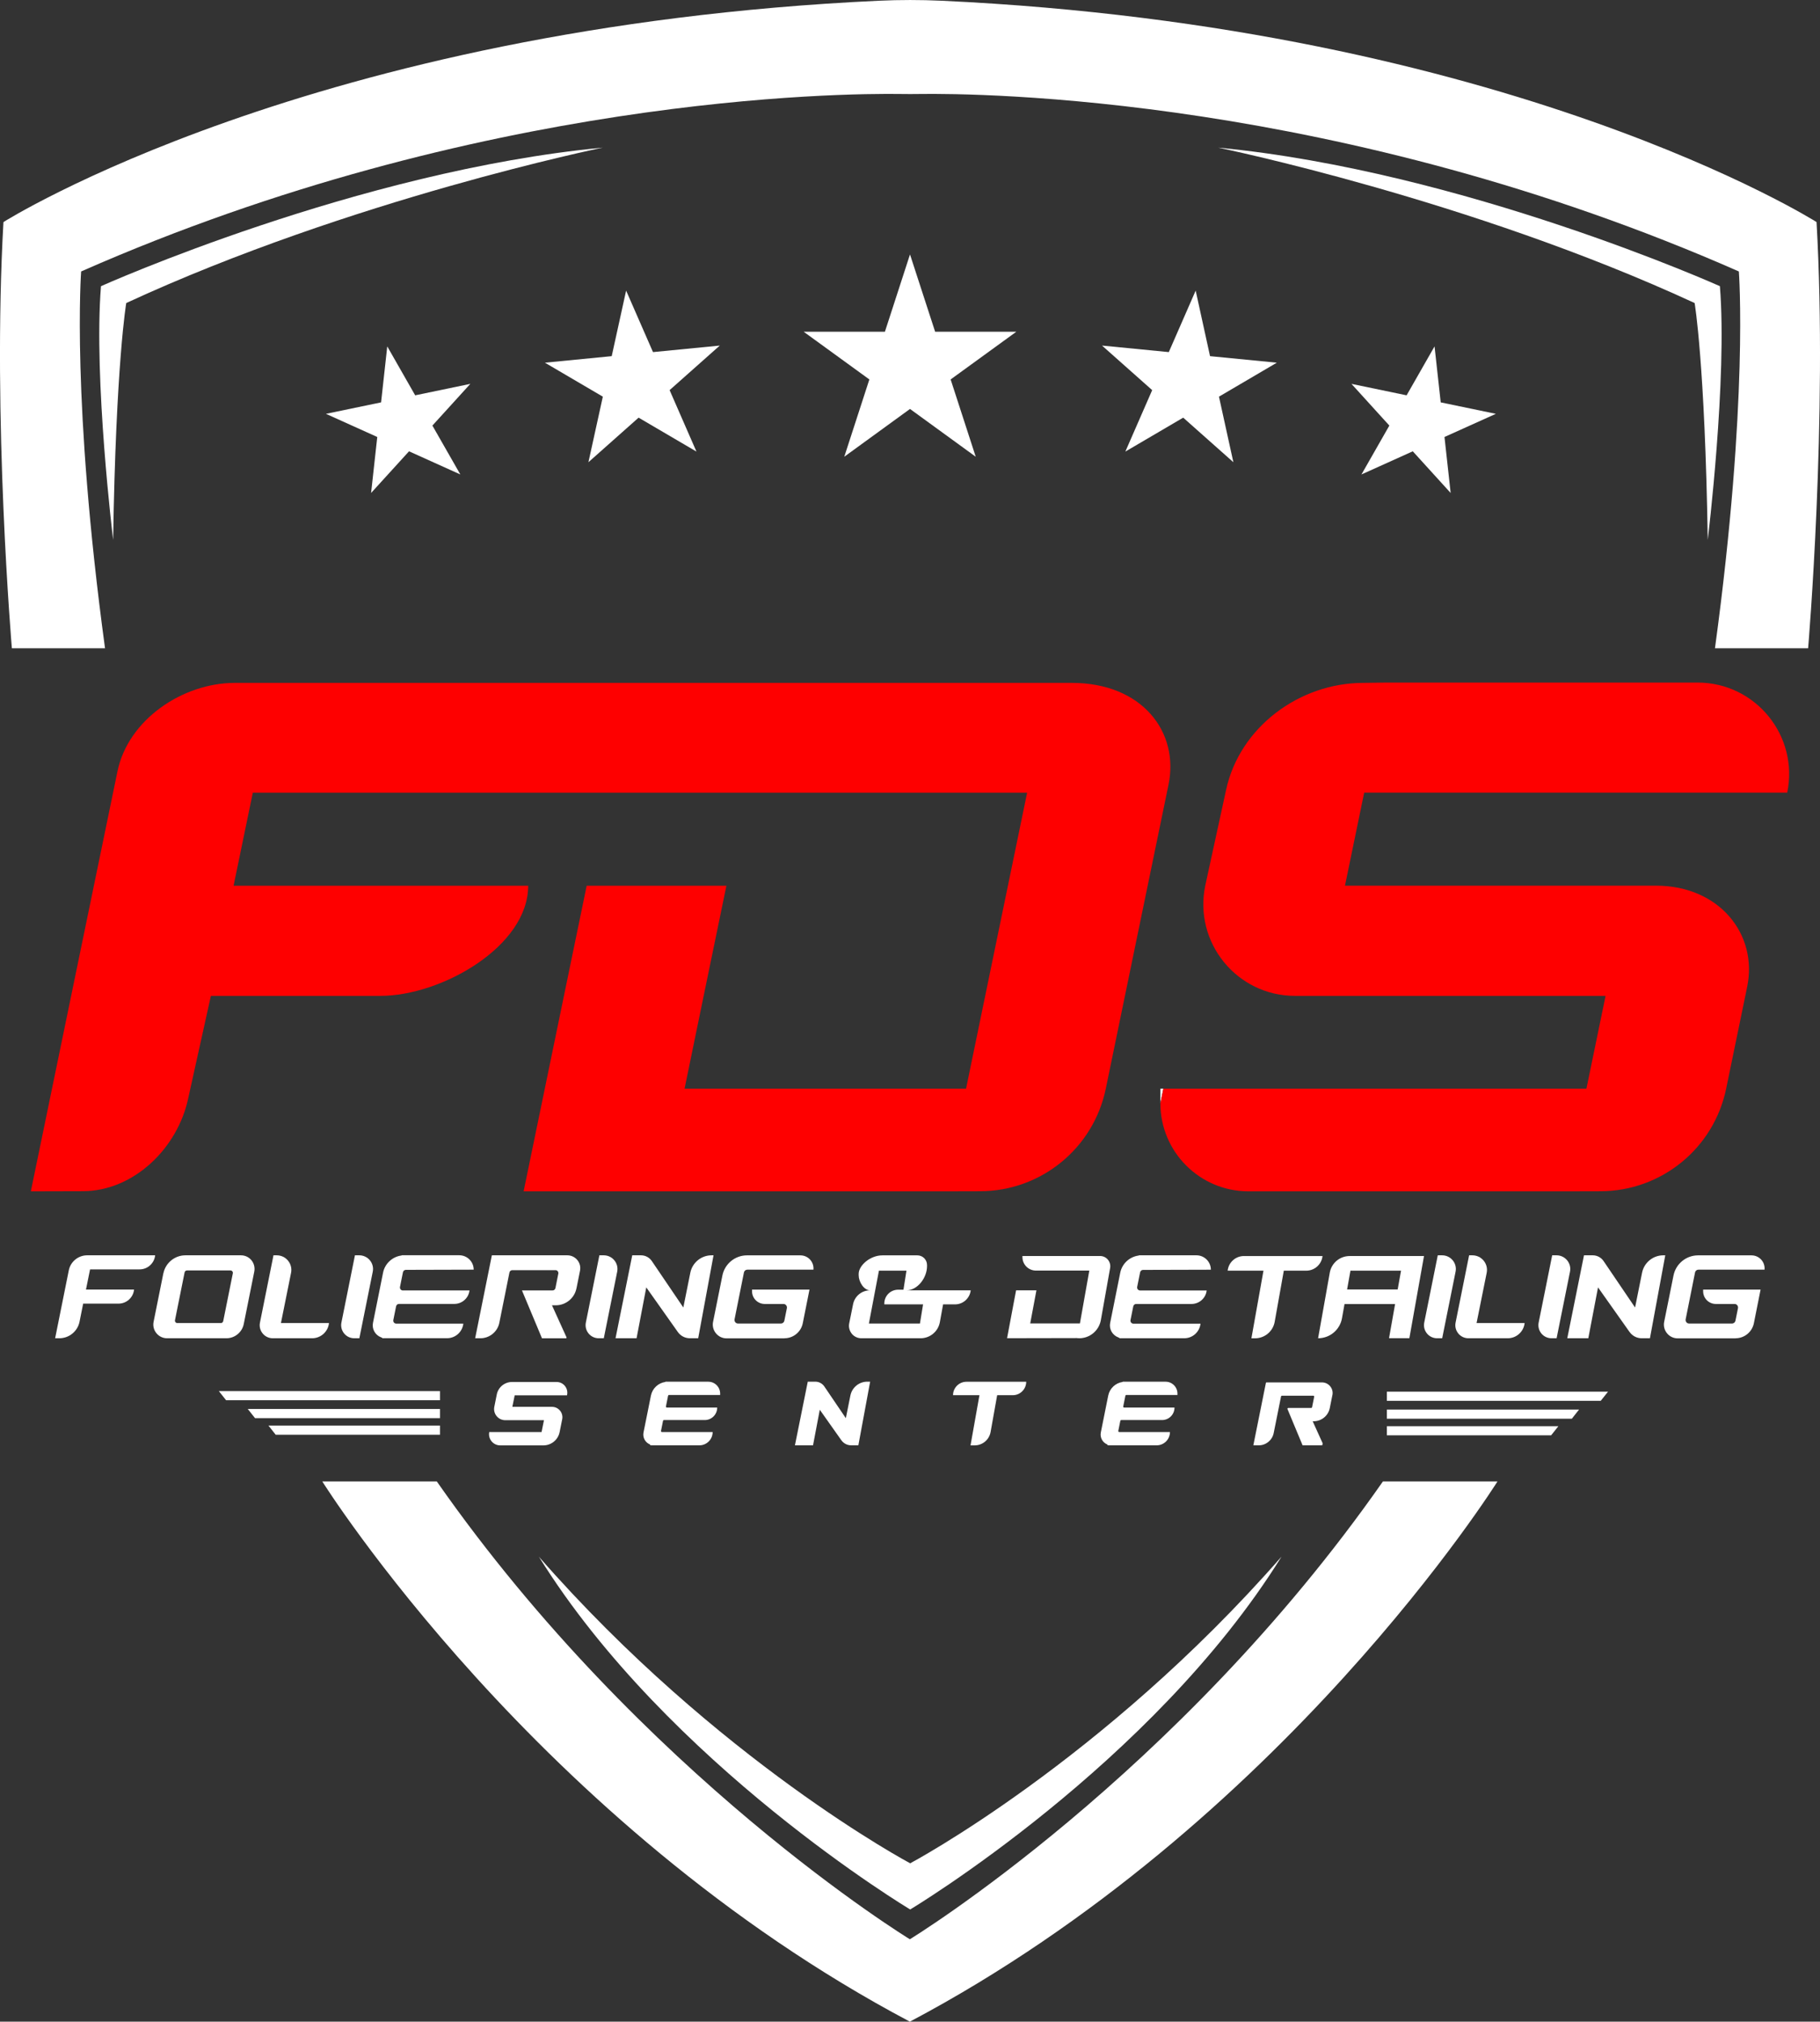 <?xml version="1.0" encoding="UTF-8"?><svg id="Layer_2" xmlns="http://www.w3.org/2000/svg" viewBox="0 0 395.44 439.18"><rect x="0" y="0" width="395.44" height="439.18" fill="#333333" stroke="none"/><defs><style>.cls-1{fill:#fff;}.cls-2{fill:#fe0000;}</style></defs><g id="Layer_1-2"><path class="cls-2" d="M232.87,148.35c15.29,0,23.38,10.66,21.02,22.11l-.36,1.74-13.27,64.3h0c-2.67,12.95-14.06,22.25-27.29,22.28l-7.67.02h-85.57s-5.96,0-5.96,0l8.76-42.46,4.94-23.92h30.36l-4.94,23.92-4.15,20.16h61.16l13.27-64.3H54.93l-4.18,20.22h64.01c0,13.21-18.88,23.92-32.09,23.92h-36.85l-4.9,22.13c-2.24,10.87-11.81,20.28-22.91,20.3l-11.31.03,18.83-91.26c2.31-11.17,14.11-19.19,25.51-19.19h181.83Z"/><polygon class="cls-1" points="252.12 236.5 252.77 236.5 252.12 239.66 252.12 236.5"/><path class="cls-2" d="M296.4,172.2l-4.17,20.2h67.56c13.83,0,22.17,10.62,19.83,21.95l-.41,1.99-4.16,20.16h0c-2.67,12.95-14.06,22.25-27.29,22.28l-7.67.02h-68.83c-10.57,0-19.14-8.57-19.14-19.14h0s.65-3.16.65-3.16h91.92l4.16-20.16h-67.48c-12.62,0-22.05-11.58-19.5-23.94h0s4.54-20.86,4.54-20.86c2.95-13.54,15.86-23.15,29.72-23.19l5.2-.07h67.51c12.6,0,22.03,11.57,19.48,23.91h0s-91.92,0-91.92,0Z"/><path class="cls-1" d="M278.43,338.17c-38.9,44.44-80.67,66.61-80.67,66.61h0s-41.79-22.19-80.67-66.6c28.07,45.15,80.67,76.63,80.67,76.63h0s52.61-31.5,80.67-76.63Z"/><path class="cls-1" d="M371.05,117.29s4.27-34.98,2.64-55.12c0,0-55.73-25.02-109.02-30.1,0,0,54.71,11.19,103.53,33.76,0,0,2.24,13.02,2.85,51.46Z"/><path class="cls-1" d="M24.58,117.29s-4.27-34.98-2.64-55.12c0,0,55.73-25.02,109.02-30.1,0,0-54.71,11.19-103.53,33.76,0,0-2.24,13.02-2.85,51.46Z"/><path class="cls-1" d="M78.06,272.7h-.94l-2.94,14.62c-.17.84.05,1.7.59,2.36.54.66,1.34,1.04,2.2,1.04h1.11l2.91-14.46c.18-.88-.05-1.78-.62-2.47s-1.41-1.09-2.3-1.09Z"/><path class="cls-1" d="M313.33,272.7h-.94l-2.94,14.62c-.17.84.05,1.7.59,2.36.54.66,1.34,1.04,2.2,1.04h1.11l2.91-14.46c.18-.88-.05-1.78-.62-2.47s-1.41-1.09-2.3-1.09Z"/><path class="cls-1" d="M131.17,272.7h-.94l-2.94,14.62c-.17.84.05,1.7.59,2.36.54.66,1.34,1.04,2.2,1.04h1.11l2.91-14.46c.18-.88-.05-1.78-.62-2.47s-1.41-1.09-2.3-1.09Z"/><path class="cls-1" d="M338.19,272.7h-.94l-2.94,14.62c-.17.84.05,1.7.59,2.36.54.66,1.34,1.04,2.2,1.04h1.11l2.91-14.46c.18-.88-.05-1.78-.62-2.47s-1.41-1.09-2.3-1.09Z"/><path class="cls-1" d="M125.25,279.9l.77-3.84c.17-.83-.04-1.68-.58-2.33-.53-.65-1.33-1.03-2.17-1.03h-16.4l-3.63,18.02h1.15c1.98,0,3.71-1.41,4.1-3.35l2.2-10.94c.06-.29.32-.5.61-.5h9.4c.19,0,.37.08.48.23s.17.34.13.52l-.63,3.15c-.06.29-.32.5-.61.5h-6.66l4.35,10.4h5.3l.04-.19-3.17-6.98h.9c2.13-.03,3.99-1.56,4.41-3.65Z"/><path class="cls-1" d="M289.49,303.09l-.56,2.79c-.33,1.66-1.78,2.86-3.48,2.87h-.24s2.17,4.79,2.17,4.79l-.09.44h-4.27l-2.18-5.23-1.1-2.64c-.05-.12.04-.25.17-.25h4.99c.09,0,.16-.06.18-.15l.46-2.29c.02-.11-.06-.22-.18-.22h-6.84c-.09,0-.16.06-.18.15l-1.6,7.97c-.31,1.55-1.67,2.66-3.25,2.66h-1.17l2.73-13.57c.01-.06.06-.1.12-.1h12.06c1.46,0,2.56,1.34,2.27,2.77Z"/><path class="cls-1" d="M151.7,290.72l3.33-18.02h-.42c-2.24,0-4.18,1.59-4.62,3.78l-1.52,7.56-6.85-10.1c-.53-.77-1.4-1.24-2.33-1.24h-1.92l-3.63,18.02h4.57l2.11-11.05,6.86,9.7c.6.85,1.58,1.35,2.61,1.35h1.8Z"/><path class="cls-1" d="M189.06,300.15l-2.56,13.83h-1.55c-.86,0-1.66-.41-2.15-1.11h0s-4.68-6.62-4.68-6.62l-1.47,7.73h-3.93l2.79-13.83h1.64c.78,0,1.51.39,1.95,1.03h0s4.68,6.9,4.68,6.9l.99-4.92c.35-1.75,1.89-3.01,3.67-3.01h.64Z"/><path class="cls-1" d="M354.08,289.37c.6.85,1.58,1.35,2.61,1.35h1.8l3.33-18.02h-.42c-2.24,0-4.18,1.59-4.62,3.78l-1.52,7.56-6.85-10.1c-.53-.77-1.4-1.24-2.33-1.24h-1.92l-3.63,18.02h4.57l2.11-11.05,6.86,9.7Z"/><path class="cls-1" d="M18.94,272.7c-1.93,0-3.61,1.37-3.99,3.26l-2.97,14.76h.92c2.12,0,3.96-1.51,4.38-3.58l.79-3.94h7.68c1.76,0,3.21-1.34,3.38-3.06h-10.45l.89-4.38h10.76c1.76,0,3.21-1.35,3.38-3.06h-14.77Z"/><path class="cls-1" d="M35.49,276.62l-2.12,10.54c-.18.88.05,1.78.62,2.47.57.69,1.4,1.09,2.3,1.09h12.91c1.82,0,3.4-1.3,3.76-3.08l2.29-11.4c.17-.87-.05-1.77-.61-2.46-.56-.69-1.4-1.08-2.29-1.08h-12.06c-2.32,0-4.33,1.65-4.79,3.92ZM40.62,275.99h9.46c.16,0,.3.07.4.19.1.12.14.28.11.43l-2.09,10.39c-.05.24-.26.42-.51.42h-9.46c-.16,0-.3-.07-.4-.19-.1-.12-.14-.28-.11-.43l2.09-10.39c.05-.24.26-.42.51-.42Z"/><path class="cls-1" d="M63.24,276.5c.19-.94-.05-1.9-.66-2.64-.61-.74-1.5-1.16-2.46-1.16h-.7l-2.94,14.63c-.17.84.05,1.69.59,2.35s1.34,1.04,2.19,1.04h8.56c1.9,0,3.47-1.45,3.66-3.3h-10.44l2.2-10.92Z"/><path class="cls-1" d="M323.02,276.5c.19-.94-.05-1.9-.66-2.64-.61-.74-1.5-1.16-2.46-1.16h-.7l-2.94,14.63c-.17.84.05,1.69.59,2.35s1.34,1.04,2.19,1.04h8.56c1.9,0,3.47-1.45,3.66-3.3h-10.44l2.2-10.92Z"/><path class="cls-1" d="M87.54,280.34c-.19,0-.38-.09-.5-.24s-.17-.35-.13-.54l.64-3.18c.06-.3.33-.52.63-.52l14.74-.04c0-1.73-1.41-3.13-3.13-3.13h-12.43l-.18.06c-1.97.28-3.56,1.78-3.95,3.72l-2.19,10.9c-.27,1.34.47,2.66,1.76,3.15l.24.09v.1h14.1c1.83,0,3.34-1.39,3.53-3.17h-14.58c-.2,0-.38-.09-.5-.24-.12-.15-.17-.35-.13-.54l.6-2.98c.06-.3.33-.52.63-.52h12.03c1.7,0,3.1-1.29,3.29-2.93h-14.46Z"/><path class="cls-1" d="M156.47,303.05v-.31c0-1.43-1.16-2.58-2.58-2.58h-9.32v.05c-1.55.22-2.82,1.39-3.14,2.96l-1.61,8.02c-.23,1.16.44,2.24,1.47,2.63v.16h10.66c1.6,0,2.89-1.29,2.89-2.89h-11.02c-.13,0-.22-.12-.2-.24l.44-2.2c.02-.09.1-.16.2-.16h8.86c1.5,0,2.71-1.21,2.71-2.71h-10.94c-.13,0-.22-.12-.2-.24l.47-2.34c.02-.09.1-.16.2-.16h11.13Z"/><path class="cls-1" d="M255.83,303.05v-.31c0-1.43-1.16-2.58-2.58-2.58h-9.32v.05c-1.55.22-2.82,1.39-3.14,2.96l-1.61,8.02c-.23,1.16.44,2.24,1.47,2.63v.16h10.66c1.6,0,2.89-1.29,2.89-2.89h-11.02c-.13,0-.22-.12-.2-.24l.44-2.2c.02-.09.1-.16.2-.16h8.86c1.5,0,2.71-1.21,2.71-2.71h-10.94c-.13,0-.22-.12-.2-.24l.47-2.34c.02-.09.1-.16.2-.16h11.13Z"/><path class="cls-1" d="M247.71,280.34c-.19,0-.38-.09-.5-.24s-.17-.35-.13-.54l.64-3.17c.06-.3.33-.52.63-.52l14.74-.04c0-1.73-1.41-3.13-3.13-3.13h-12.43l-.18.06c-1.97.28-3.56,1.78-3.95,3.72l-2.19,10.9c-.27,1.34.47,2.66,1.76,3.15l.24.09v.1h14.1c1.83,0,3.34-1.39,3.53-3.17h-14.58c-.19,0-.38-.09-.5-.24s-.17-.35-.13-.54l.6-2.98c.06-.3.33-.52.63-.52h12.03c1.7,0,3.1-1.29,3.29-2.93h-14.46Z"/><path class="cls-1" d="M170.45,290.72c1.92,0,3.59-1.37,3.97-3.25l1.46-7.32h-12.48s0,.37,0,.37c0,1.51,1.23,2.75,2.75,2.75h4.08c.23,0,.44.1.58.28.14.18.2.4.16.63l-.55,2.73c-.07.35-.38.61-.74.61h-9.34c-.23,0-.44-.1-.58-.28-.14-.18-.2-.4-.16-.63l2.04-10.19c.07-.35.38-.6.74-.6h14.36c.07-.74-.15-1.48-.63-2.07-.54-.66-1.35-1.04-2.2-1.04h-11.62c-2.58,0-4.82,1.84-5.33,4.37l-2.03,10.08c-.18.88.05,1.79.62,2.48.57.7,1.41,1.1,2.31,1.1h12.6Z"/><path class="cls-1" d="M377.1,290.72c1.92,0,3.59-1.37,3.97-3.25l1.46-7.32h-12.48s0,.37,0,.37c0,1.51,1.23,2.75,2.75,2.75h4.08c.23,0,.44.1.58.28.14.18.2.4.16.63l-.55,2.73c-.07.35-.38.61-.74.61h-9.34c-.23,0-.44-.1-.58-.28-.14-.18-.2-.4-.16-.63l2.04-10.19c.07-.35.38-.6.74-.6h14.36c.07-.74-.15-1.48-.63-2.07-.54-.66-1.35-1.04-2.2-1.04h-11.62c-2.58,0-4.82,1.84-5.33,4.37l-2.03,10.08c-.18.88.05,1.79.62,2.48.57.7,1.41,1.1,2.31,1.1h12.6Z"/><path class="cls-1" d="M185.06,289.73c.52.63,1.28.99,2.09.99h12.87c2.06,0,3.82-1.47,4.19-3.5l.7-3.86h2.6c1.76,0,3.21-1.34,3.4-3.05h-13.99c2.48,0,4.5-2.77,4.5-5.25v-.25c0-1.16-.94-2.1-2.1-2.1h-7.58c-2.74,0-5.17,2.25-5.17,4.01v.32c0,1.38,1.09,3.24,2.47,3.27h0c-1.8,0-3.35,1.27-3.69,3.03l-.84,4.15c-.16.79.05,1.61.56,2.24ZM190.96,276.04h5.99l-.65,4.13h-1.15c-1.62,0-2.94,1.26-3.01,2.88v.31s8.42,0,8.42,0l-.68,4.16h-11.09l2.18-11.48Z"/><path class="cls-1" d="M276.96,287.13l1.98-11.09h4.88c1.83,0,3.34-1.39,3.53-3.18h-17.08c-1.83,0-3.34,1.39-3.53,3.18h7.78l-2.62,14.69h.77c2.12,0,3.92-1.51,4.29-3.59Z"/><path class="cls-1" d="M217.18,300.17h-7.19c-1.61,0-2.92,1.31-2.92,2.92h5.74l-1.94,10.9h.9c1.7,0,3.16-1.22,3.46-2.9l1.43-8h3.39c1.61,0,2.92-1.31,2.92-2.92h-5.79Z"/><path class="cls-1" d="M293.23,272.86c-2.12,0-3.93,1.52-4.3,3.6l-2.54,14.26h0c2.56,0,4.74-1.83,5.19-4.35l.55-3.08h10.99l-1.32,7.42h4.42l3.18-17.86h-16.17ZM303.68,280.12h-10.99l.73-4.08h10.99l-.73,4.08Z"/><path class="cls-1" d="M234.48,290.72c2.32,0,4.3-1.66,4.71-3.95l2.01-11.3c.12-.65-.06-1.31-.48-1.82-.42-.51-1.04-.8-1.71-.8h-16.86v.24c0,1.62,1.32,2.93,2.93,2.93h11.6l-2.04,11.48h-10.8l1.35-7.19h-4.42l-1.96,10.4,15.25-.03v.03s.41,0,.41,0Z"/><path class="cls-1" d="M111.83,303.12l-.51,2.5h8.62c1.42,0,2.49,1.3,2.21,2.7l-.04.2-.52,2.59c-.34,1.68-1.81,2.88-3.52,2.88h-9.39c-1.53,0-2.68-1.4-2.38-2.9h0s11.37,0,11.37,0l.52-2.57h-8.41c-1.53,0-2.68-1.4-2.38-2.9h0s.54-2.7.54-2.7c.32-1.57,1.7-2.7,3.3-2.7h9.7c1.46,0,2.56,1.34,2.28,2.78l-.02.12h-11.37Z"/><polygon class="cls-1" points="47.55 302.2 95.6 302.2 95.6 304.18 49.12 304.18 47.55 302.2"/><polygon class="cls-1" points="53.83 306.08 95.6 306.08 95.6 308.07 55.41 308.07 53.83 306.08"/><polygon class="cls-1" points="58.33 309.69 95.6 309.69 95.6 311.68 59.9 311.68 58.33 309.69"/><polygon class="cls-1" points="349.38 302.33 301.33 302.33 301.33 304.31 347.8 304.31 349.38 302.33"/><polygon class="cls-1" points="343.09 306.21 301.33 306.21 301.33 308.2 341.52 308.2 343.09 306.21"/><polygon class="cls-1" points="338.6 309.82 301.33 309.82 301.33 311.81 337.02 311.81 338.6 309.82"/><path class="cls-1" d="M325.36,321.83s-46.58,74.44-127.67,117.35c-81.09-42.91-127.66-117.35-127.66-117.35h24.88c44.75,64.06,102.78,99.45,102.78,99.45h0s58.03-35.38,102.78-99.45h24.89Z"/><path class="cls-1" d="M394.69,48.24S327.91,5.92,204.6.16c-4.56-.21-9.14-.21-13.69,0C67.6,5.92.75,48.24.75,48.24c-2.44,42.56,1.83,92.59,1.83,92.59h20.24c-7.32-53.9-5.19-81.86-5.19-81.86C104.21,20.83,182.77,20.23,195.85,20.42c1.27.02,2.54.02,3.81,0,13.08-.19,91.57.41,178.15,38.55,0,0,2.14,27.97-5.19,81.86h20.24s4.27-50.03,1.83-92.59Z"/><polygon class="cls-1" points="259.79 63.13 262.91 77.37 277.42 78.79 264.85 86.17 267.98 100.41 257.08 90.73 244.51 98.1 250.34 84.75 239.44 75.07 253.95 76.49 259.79 63.13"/><polygon class="cls-1" points="311.69 75.25 313.03 87.41 325.01 89.9 313.85 94.93 315.19 107.09 306.96 98.04 295.81 103.07 301.87 92.45 293.64 83.39 305.62 85.88 311.69 75.25"/><polygon class="cls-1" points="136.04 63.13 132.91 77.37 118.4 78.79 130.98 86.17 127.85 100.41 138.75 90.73 151.32 98.1 145.49 84.75 156.39 75.07 141.88 76.49 136.04 63.13"/><polygon class="cls-1" points="84.14 75.25 82.8 87.41 70.82 89.9 81.97 94.93 80.63 107.09 88.87 98.04 100.02 103.07 93.95 92.45 102.19 83.39 90.21 85.88 84.14 75.25"/><polygon class="cls-1" points="197.72 55.27 203.18 72.06 220.83 72.06 206.55 82.43 212 99.22 197.72 88.84 183.44 99.22 188.89 82.43 174.61 72.06 192.27 72.06 197.72 55.27"/></g></svg>